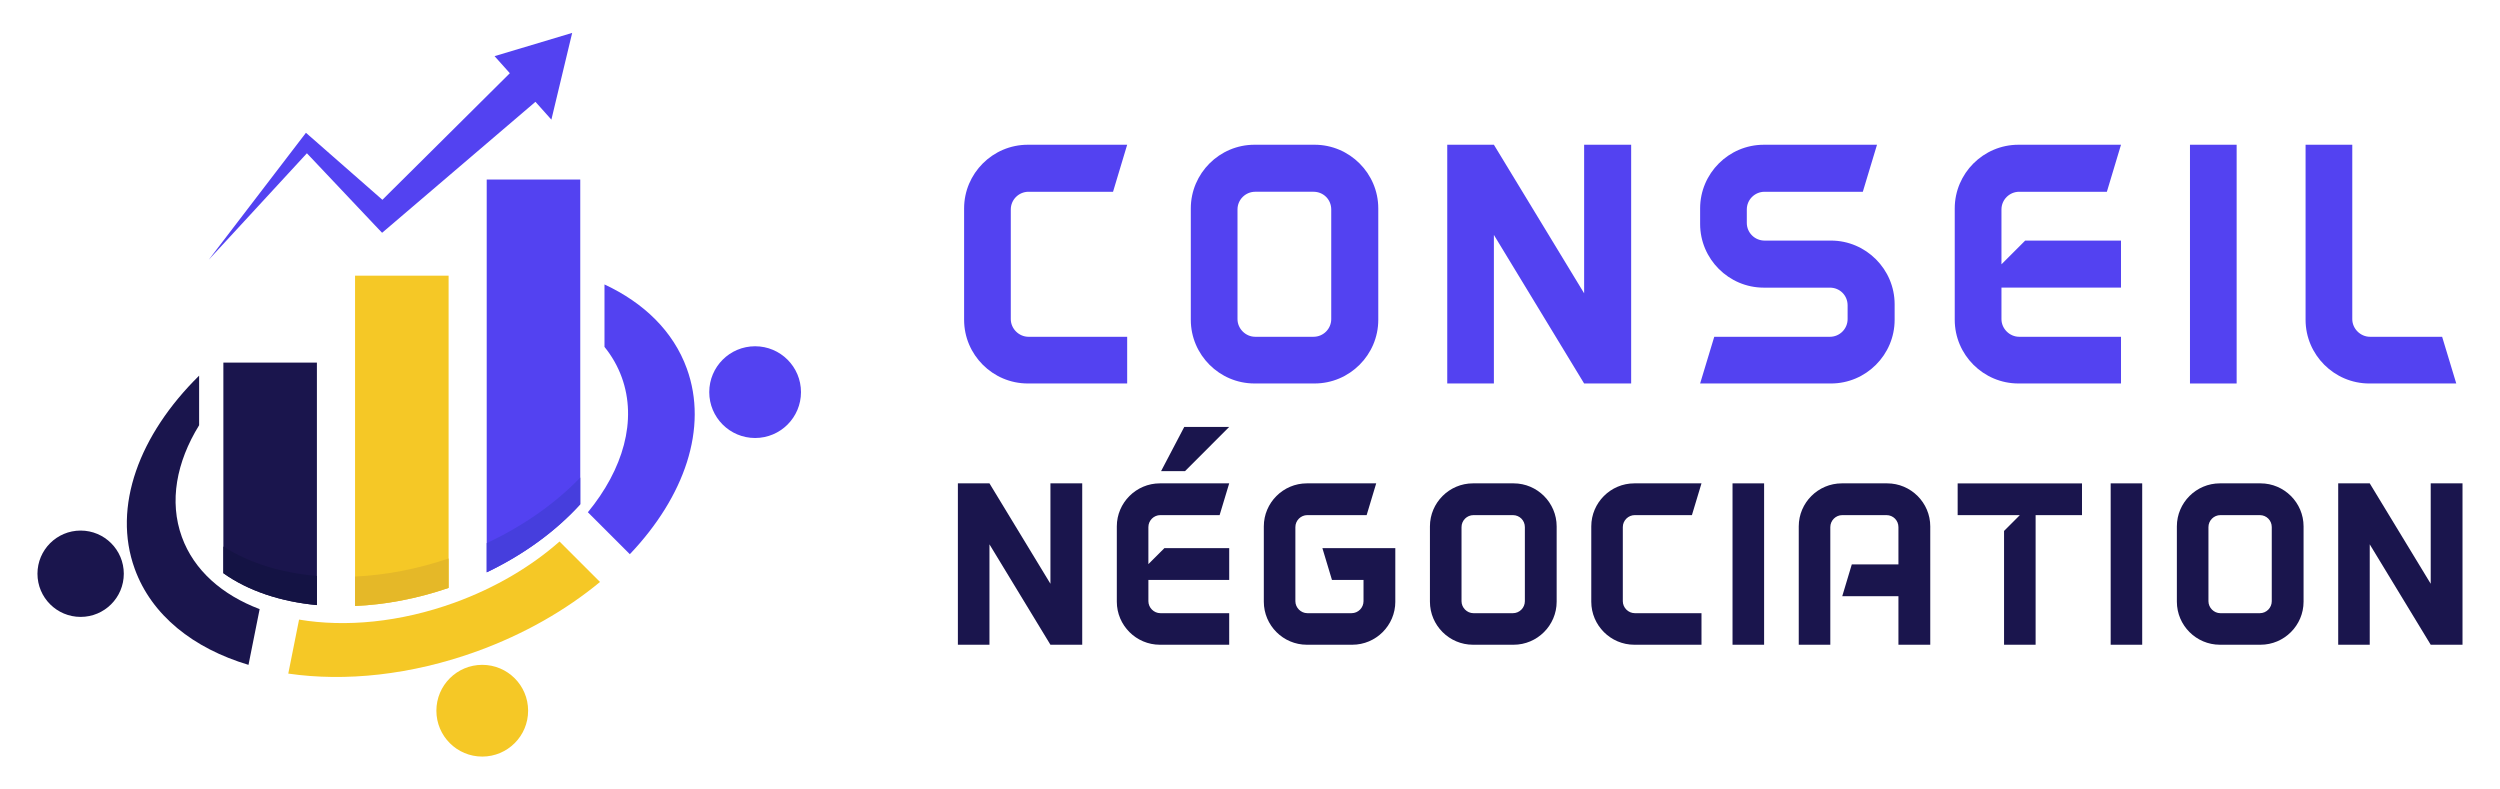 <?xml version="1.0" encoding="utf-8"?>
<!-- Generator: Adobe Illustrator 16.0.0, SVG Export Plug-In . SVG Version: 6.00 Build 0)  -->
<!DOCTYPE svg PUBLIC "-//W3C//DTD SVG 1.1//EN" "http://www.w3.org/Graphics/SVG/1.1/DTD/svg11.dtd">
<svg version="1.1" id="Calque_1" xmlns="http://www.w3.org/2000/svg" xmlns:xlink="http://www.w3.org/1999/xlink" x="0px" y="0px"
	 width="190px" height="60px" viewBox="0 0 190 60" enable-background="new 0 0 190 60" xml:space="preserve">
<g>
	<g>
		<g>
			<path fill="#1A154D" d="M24.085,27.56v18.426c-2.78-0.262-5.244-1.093-7.109-2.424V27.56H24.085z"/>
			<path fill="#F5C826" d="M34.094,20.949v23.731c-2.417,0.829-4.831,1.277-7.11,1.374V20.949H34.094z"/>
			<path fill="#5342F1" d="M44.1,13.642v24.683c-1.816,2.001-4.241,3.8-7.11,5.173V13.642H44.1z"/>
		</g>
		<path fill="#141344" d="M24.085,43.77v2.216c-2.78-0.262-5.244-1.093-7.109-2.424v-2.029
			C18.888,42.771,21.341,43.538,24.085,43.77z"/>
		<path fill="#E5B828" d="M34.094,42.443v2.237c-2.418,0.829-4.831,1.277-7.11,1.374v-2.236
			C29.267,43.711,31.676,43.262,34.094,42.443z"/>
		<path fill="#463EDD" d="M44.1,36.294v2.03c-1.816,2.001-4.241,3.8-7.11,5.173v-2.22C39.819,39.952,42.236,38.227,44.1,36.294z"/>
		<g>
			<path fill="#1A154D" d="M13.822,40.809c-0.978-2.694-0.416-5.692,1.311-8.49V28.55c-4.549,4.485-6.608,9.956-4.893,14.683
				c1.284,3.539,4.458,6.043,8.646,7.296l0.847-4.236C16.882,45.214,14.742,43.345,13.822,40.809z"/>
			<circle fill="#1A154D" cx="6.128" cy="43.604" r="3.281"/>
		</g>
		<g>
			<path fill="#F5C826" d="M45.601,44.23l-3.077-3.075c-2.142,1.888-4.855,3.512-7.975,4.645c-4.146,1.503-8.299,1.881-11.82,1.289
				l-0.82,4.104c4.312,0.629,9.333,0.121,14.344-1.695C39.854,48.19,43.024,46.36,45.601,44.23z"/>
			<circle fill="#F5C826" cx="36.651" cy="54.014" r="3.486"/>
		</g>
		<g>
			<path fill="#5342F1" d="M45.941,21.618v4.746c0.562,0.693,1.005,1.468,1.313,2.314c1.188,3.271,0.104,6.99-2.576,10.253
				l3.189,3.188c4.154-4.372,5.975-9.583,4.331-14.11C51.173,25.181,48.938,23.014,45.941,21.618z"/>
			<circle fill="#5342F1" cx="57.389" cy="29.802" r="3.486"/>
		</g>
		<polygon fill="#5342F1" points="37.587,4.268 38.748,5.564 36.01,8.285 31.342,12.922 29.551,14.698 29.063,15.185 24.883,11.521 
			23.65,10.44 23.251,10.092 23.095,10.298 22.953,10.482 18.483,16.32 15.862,19.745 19.02,16.32 23.095,11.898 23.325,11.649 
			24.883,13.297 27.739,16.32 28.535,17.162 29.039,17.692 29.644,17.177 31.342,15.726 36.01,11.739 40.694,7.738 41.905,9.093 
			43.485,2.5 		"/>
	</g>
	<g>
		<g>
			<path fill="#1A154D" d="M82.249,49h-2.416l-4.634-7.631V49h-2.4V36.735h2.4l4.634,7.631v-7.631h2.416v11.592V49z"/>
			<path fill="#1A154D" d="M88.495,41.658h4.925v2.418h-6.142v1.616c0,0.49,0.417,0.909,0.908,0.909h5.233V49h-5.27
				c-1.798,0-3.271-1.471-3.271-3.271v-5.725c0-1.798,1.474-3.269,3.271-3.269h5.27l-0.728,2.413h-4.506
				c-0.491,0-0.908,0.405-0.908,0.91v2.816L88.495,41.658z M90.059,35.808l3.361-3.362h-3.416l-1.763,3.362H90.059z"/>
			<path fill="#1A154D" d="M106.044,45.729c0,1.801-1.47,3.271-3.27,3.271h-3.453c-1.799,0-3.271-1.471-3.271-3.271v-5.725
				c0-1.798,1.472-3.269,3.271-3.269h5.27l-0.726,2.413h-4.507c-0.491,0-0.91,0.405-0.91,0.91v5.634c0,0.49,0.419,0.909,0.91,0.909
				h3.36c0.509,0,0.909-0.419,0.909-0.909v-1.616h-2.398l-0.728-2.418h5.542V45.729z"/>
			<path fill="#1A154D" d="M118.306,40.004v5.725c0,1.801-1.473,3.271-3.271,3.271h-3.089c-1.8,0-3.271-1.471-3.271-3.271v-5.725
				c0-1.798,1.471-3.269,3.271-3.269h3.089C116.833,36.735,118.306,38.206,118.306,40.004z M115.89,40.059
				c0-0.505-0.4-0.91-0.909-0.91h-2.997c-0.492,0-0.908,0.405-0.908,0.91v5.634c0,0.49,0.416,0.909,0.908,0.909h2.997
				c0.509,0,0.909-0.419,0.909-0.909V40.059z"/>
			<path fill="#1A154D" d="M129.313,46.602V49h-5.106c-1.799,0-3.27-1.471-3.27-3.271v-5.725c0-1.798,1.471-3.269,3.27-3.269h5.106
				l-0.727,2.413h-4.341c-0.494,0-0.911,0.405-0.911,0.91v5.634c0,0.49,0.417,0.909,0.911,0.909H129.313z"/>
			<path fill="#1A154D" d="M131.672,49V36.735h2.4V49H131.672z"/>
			<path fill="#1A154D" d="M146.7,49h-2.419v-3.691h-4.269l0.724-2.413h3.545v-2.837c0-0.505-0.399-0.91-0.908-0.91h-3.36
				c-0.492,0-0.909,0.405-0.909,0.91V49h-2.399v-8.996c0-1.798,1.471-3.269,3.273-3.269h3.449c1.799,0,3.273,1.471,3.273,3.269V49z"
				/>
			<path fill="#1A154D" d="M158.232,39.148h-3.525V49h-2.399v-8.649l1.2-1.202h-4.726v-2.413h9.45V39.148z"/>
			<path fill="#1A154D" d="M160.411,49V36.735h2.396V49H160.411z"/>
			<path fill="#1A154D" d="M175.071,40.004v5.725c0,1.801-1.471,3.271-3.271,3.271h-3.088c-1.799,0-3.27-1.471-3.27-3.271v-5.725
				c0-1.798,1.471-3.269,3.27-3.269h3.088C173.601,36.735,175.071,38.206,175.071,40.004z M172.654,40.059
				c0-0.505-0.399-0.91-0.907-0.91h-2.999c-0.489,0-0.906,0.405-0.906,0.91v5.634c0,0.49,0.417,0.909,0.906,0.909h2.999
				c0.508,0,0.907-0.419,0.907-0.909V40.059z"/>
			<path fill="#1A154D" d="M187.151,49h-2.417l-4.634-7.631V49h-2.397V36.735h2.397l4.634,7.631v-7.631h2.417v11.592V49z"/>
		</g>
		<g>
			<g>
				<path fill="#5342F1" d="M85.665,25.595v3.549h-7.554c-2.662,0-4.839-2.177-4.839-4.838v-8.468c0-2.661,2.177-4.838,4.839-4.838
					h7.554l-1.074,3.574h-6.426c-0.727,0-1.345,0.592-1.345,1.345v8.334c0,0.727,0.618,1.342,1.345,1.342H85.665z"/>
				<path fill="#5342F1" d="M104.749,15.838v8.468c0,2.661-2.178,4.838-4.839,4.838h-4.571c-2.659,0-4.838-2.177-4.838-4.838v-8.468
					c0-2.661,2.179-4.838,4.838-4.838h4.571C102.571,11,104.749,13.177,104.749,15.838z M101.174,15.919
					c0-0.752-0.591-1.345-1.345-1.345h-4.436c-0.726,0-1.343,0.592-1.343,1.345v8.334c0,0.727,0.617,1.342,1.343,1.342h4.436
					c0.754,0,1.345-0.616,1.345-1.342V15.919z"/>
				<path fill="#5342F1" d="M123.968,29.145h-3.574l-6.858-11.291v11.291h-3.545V11h3.545l6.858,11.291V11h3.574v17.15V29.145z"/>
				<path fill="#5342F1" d="M143.992,24.307c0,2.661-2.178,4.838-4.837,4.838h-9.946l1.074-3.549h8.791
					c0.752,0,1.344-0.616,1.344-1.342v-1.049c0-0.752-0.592-1.344-1.344-1.344h-5.027c-2.663,0-4.838-2.178-4.838-4.839v-1.183
					c0-2.661,2.175-4.838,4.838-4.838h8.605l-1.078,3.574h-7.473c-0.727,0-1.344,0.592-1.344,1.345v1.023
					c0,0.75,0.617,1.341,1.344,1.341h5.054c2.659,0,4.837,2.179,4.837,4.84V24.307z"/>
				<path fill="#5342F1" d="M161.196,18.283v3.577h-9.085v2.393c0,0.727,0.62,1.342,1.345,1.342h7.74v3.549h-7.797
					c-2.659,0-4.839-2.177-4.839-4.838v-8.468c0-2.661,2.18-4.838,4.839-4.838h7.797l-1.074,3.574h-6.666
					c-0.725,0-1.345,0.592-1.345,1.345v4.167l1.801-1.802H161.196z"/>
				<path fill="#5342F1" d="M166.438,29.145V11h3.547v18.145H166.438z"/>
				<path fill="#5342F1" d="M180.065,29.145c-2.661,0-4.841-2.177-4.841-4.838V11h3.549v13.253c0,0.727,0.621,1.342,1.344,1.342
					h5.485l1.074,3.549H180.065z"/>
			</g>
		</g>
	</g>
</g>
</svg>
